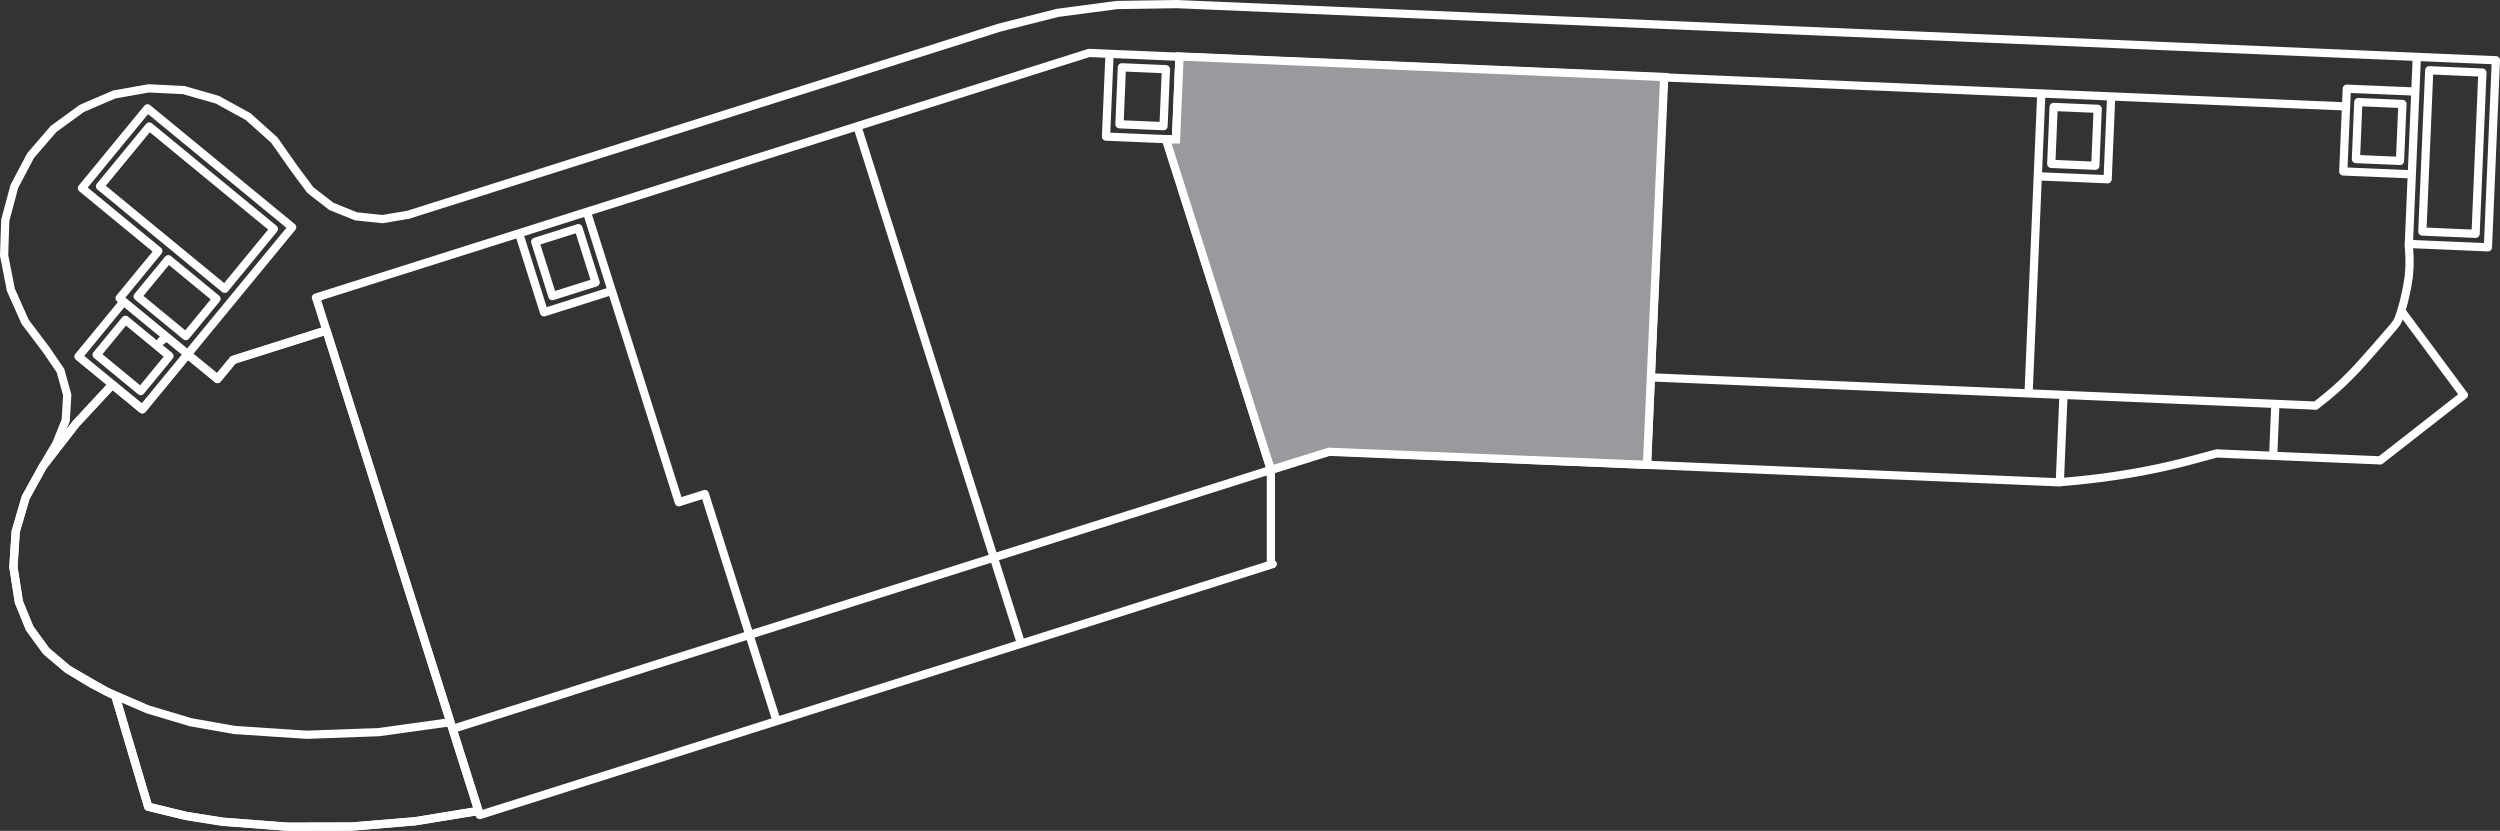 <?xml version="1.0" encoding="UTF-8"?><svg xmlns="http://www.w3.org/2000/svg" viewBox="0 0 304.18 101.09"><rect x="0" y="0" width="304.18" height="101.09" fill="#333333" stroke="none"/><defs><style>.cls-1{fill:none;stroke-linecap:round;}.cls-1,.cls-2{stroke:#fff;stroke-miterlimit:10;}.cls-2{fill:#999a9d;}</style></defs><g id="Floors_4-9"><g><path class="cls-1" d="M5.22,56.74l-2.09,3.78-1.21,4.15-.28,4.31,.67,4.27m0,0l1.3,3.18,2.02,2.78,2.62,2.22m0,0l4.72,2.72,5,2.16,5.22,1.56,5.36,.95m0,0l8.77,.58,8.78-.32,8.7-1.21m-27.57,12.12l7.76,.6,7.78-.02,7.76-.65,7.68-1.26m-40.18-.51l4.56,1.11,4.63,.74m-9.19-1.84l-3.99-13.47m41.01,4.01l14.6-4.62m212.08-34.71l1.36-1.08,1.1-.94,.92-.84,.81-.8,.82-.85,.95-1.05,1.21-1.37,1.3-1.49,.99-1.15,.44-.57,.2-.42,.28-.79,.38-1.33,.36-1.62,.23-1.39,.09-1.19v-1.27s-.1-1.55-.1-1.55M143.21,.5l-7.31,.11-7.24,.96-7.08,1.8M35.83,20.53l-2.46-3.49-3.18-2.85-3.74-2.06-4.1-1.17-4.26-.21-4.2,.75-3.92,1.68-3.45,2.51-2.79,3.23-1.99,3.77-1.1,4.12-.14,4.26,.82,4.19,1.74,3.9,2.57,3.4m30.2-22.03l1.93,2.6,2.56,1.98,3,1.21,3.22,.34,3.19-.54M6.85,53.98l1.15-2.85,.18-3.07-.82-2.96-1.73-2.54m20.71-6.2l-3.73,4.53m0,0l-5.86-4.82m0,0l3.73-4.53m0,0l5.86,4.82M17.95,13.18l-7.98,9.71m0,0l9.3,7.65m0,0l-4.72,5.74m0,0l8.29,6.82m0,0l12.71-15.45m0,0L17.95,13.18m9.39,21.96l-15.17-12.47m0,0l5.99-7.28m0,0l15.17,12.47m0,0l-5.99,7.28m134.42,19.77l88.85,3.78m0-.02l1.45-.13m0,0l1.24-.12m0,0l1.24-.14m0,0l1.23-.15m0,0l1.22-.17m0,0l1.21-.18m0,0l1.2-.2m0,0l1.18-.21m0,0l1.17-.23m0,0l1.16-.24m0,0l1.14-.26m0,0l1.13-.27m0,0l1.11-.28m0,0l3.41-.92m0,0l19.74,.84m.15,.02l10.2-7.97M240.34,4.63L143.21,.5m-21.63,2.87L49.73,26.11M6.85,53.98l-1.63,2.76M293.1,29.68l9.61,.41m0,0l.97-22.76m0,0l-9.62-.41m0,0l-.97,22.76m-138.46,27.49v11.53m.23-.07l-96.49,30.54m-19.93-62.96L132.51,6.44m0,0l152.96,6.51m-123.7,41.96l-73.75,23.34m0,0l-18.35,5.81M20.15,41.09l-.55,.41M256.87,11.74l-.43,10.07m0,0l-8.5-.36m0,0l.43-10.07m-97.97,32.39l50.45,2.15M249.87,13.01l5.36,.23m0,0l-.29,6.93m0,0l-5.36-.23m0,0l.29-6.93m44.86,15.16l6.48,.28m0,0l.83-19.62m0,0l-6.47-.28m0,0l-.84,19.62M15.26,38.91l5.36,4.41m0,0l-3.5,4.26m0,0l-5.36-4.41m0,0l3.5-4.26m-5.71,4.47l7.79,6.4m0,0l5.5-6.69m0,0l-7.79-6.4m0,0l-5.5,6.69m4.13,3.4l-4.45,4.79-4.01,5.17m59.9-27.32l2.09,6.61m0,0l5.26-1.66m0,0l-2.09-6.61m0,0l-5.26,1.66m6.28-3.64l3.04,9.61m0,0l-8.25,2.61m0,0l-3.04-9.61m0,0l8.25-2.61M143.5,6.91l-.43,10.07m0,0l-8.5-.36m0,0l.43-10.07m1.5,1.64l5.36,.23m0,0l-.29,6.93m0,0l-5.36-.23m0,0l.29-6.93m18.14,48.98l-12.74-40.24m106.04,4.51l-1.12,26.42m4.25,.18l-.45,10.65M202.4,9.42l-1.55,36.49m0,0l-.45,10.65m-125.95-21.17l8.14,25.72m3.17-1l-3.17,1m3.17-1l8.74,27.63m29.74-9.41L104.31,15.37M240.34,4.63l63.34,2.7m-102.84,38.58l80.91,3.44M58.38,99.17l-6.2-19.59m0,0l-13.72-43.36m-15.63,6.88l3.64,2.99m0,0l1.91-2.32m0,0l11.34-3.59M286.95,12.42l5.36,.23m0,0l-.3,6.93m0,0l-5.36-.23m0,0l.29-6.93m6.93-1.28l-8.33-.35m0,0l-.43,10.07m8.33,.35l-8.33-.35m14.67,27.21l-7.53-10.15m-15.67,17.54l.27-6.32"/><path class="cls-1" d="M58.22,98.66l-18.51-58.47m-12.48,59.8l7.79,.6,7.76-.02,7.73-.64,7.71-1.26m-40.18-.51l4.56,1.11,4.63,.74m-13.19-15.32l3.99,13.47m-9.79-16.72l2.84,1.73,2.96,1.52m-11.74-11.42l1.3,3.18,2.02,2.78,2.62,2.22m-3.03-24.69l-2.09,3.78-1.22,4.15-.28,4.31,.67,4.27m11.37-26.47l-4.45,4.79-4.01,5.17m12.11-6.95l-3.66-3.01m9.16-3.68l-5.5,6.69m9.14-3.69l-3.64-2.99m5.55,.68l-1.91,2.32m13.24-5.9l-11.34,3.59"/></g></g><g id="ROBERTA"><polygon class="cls-2" points="143.52 6.87 143.09 16.96 141.86 16.96 154.64 57.17 161.69 54.97 200.39 56.56 202.49 9.37 143.52 6.87"/></g></svg>